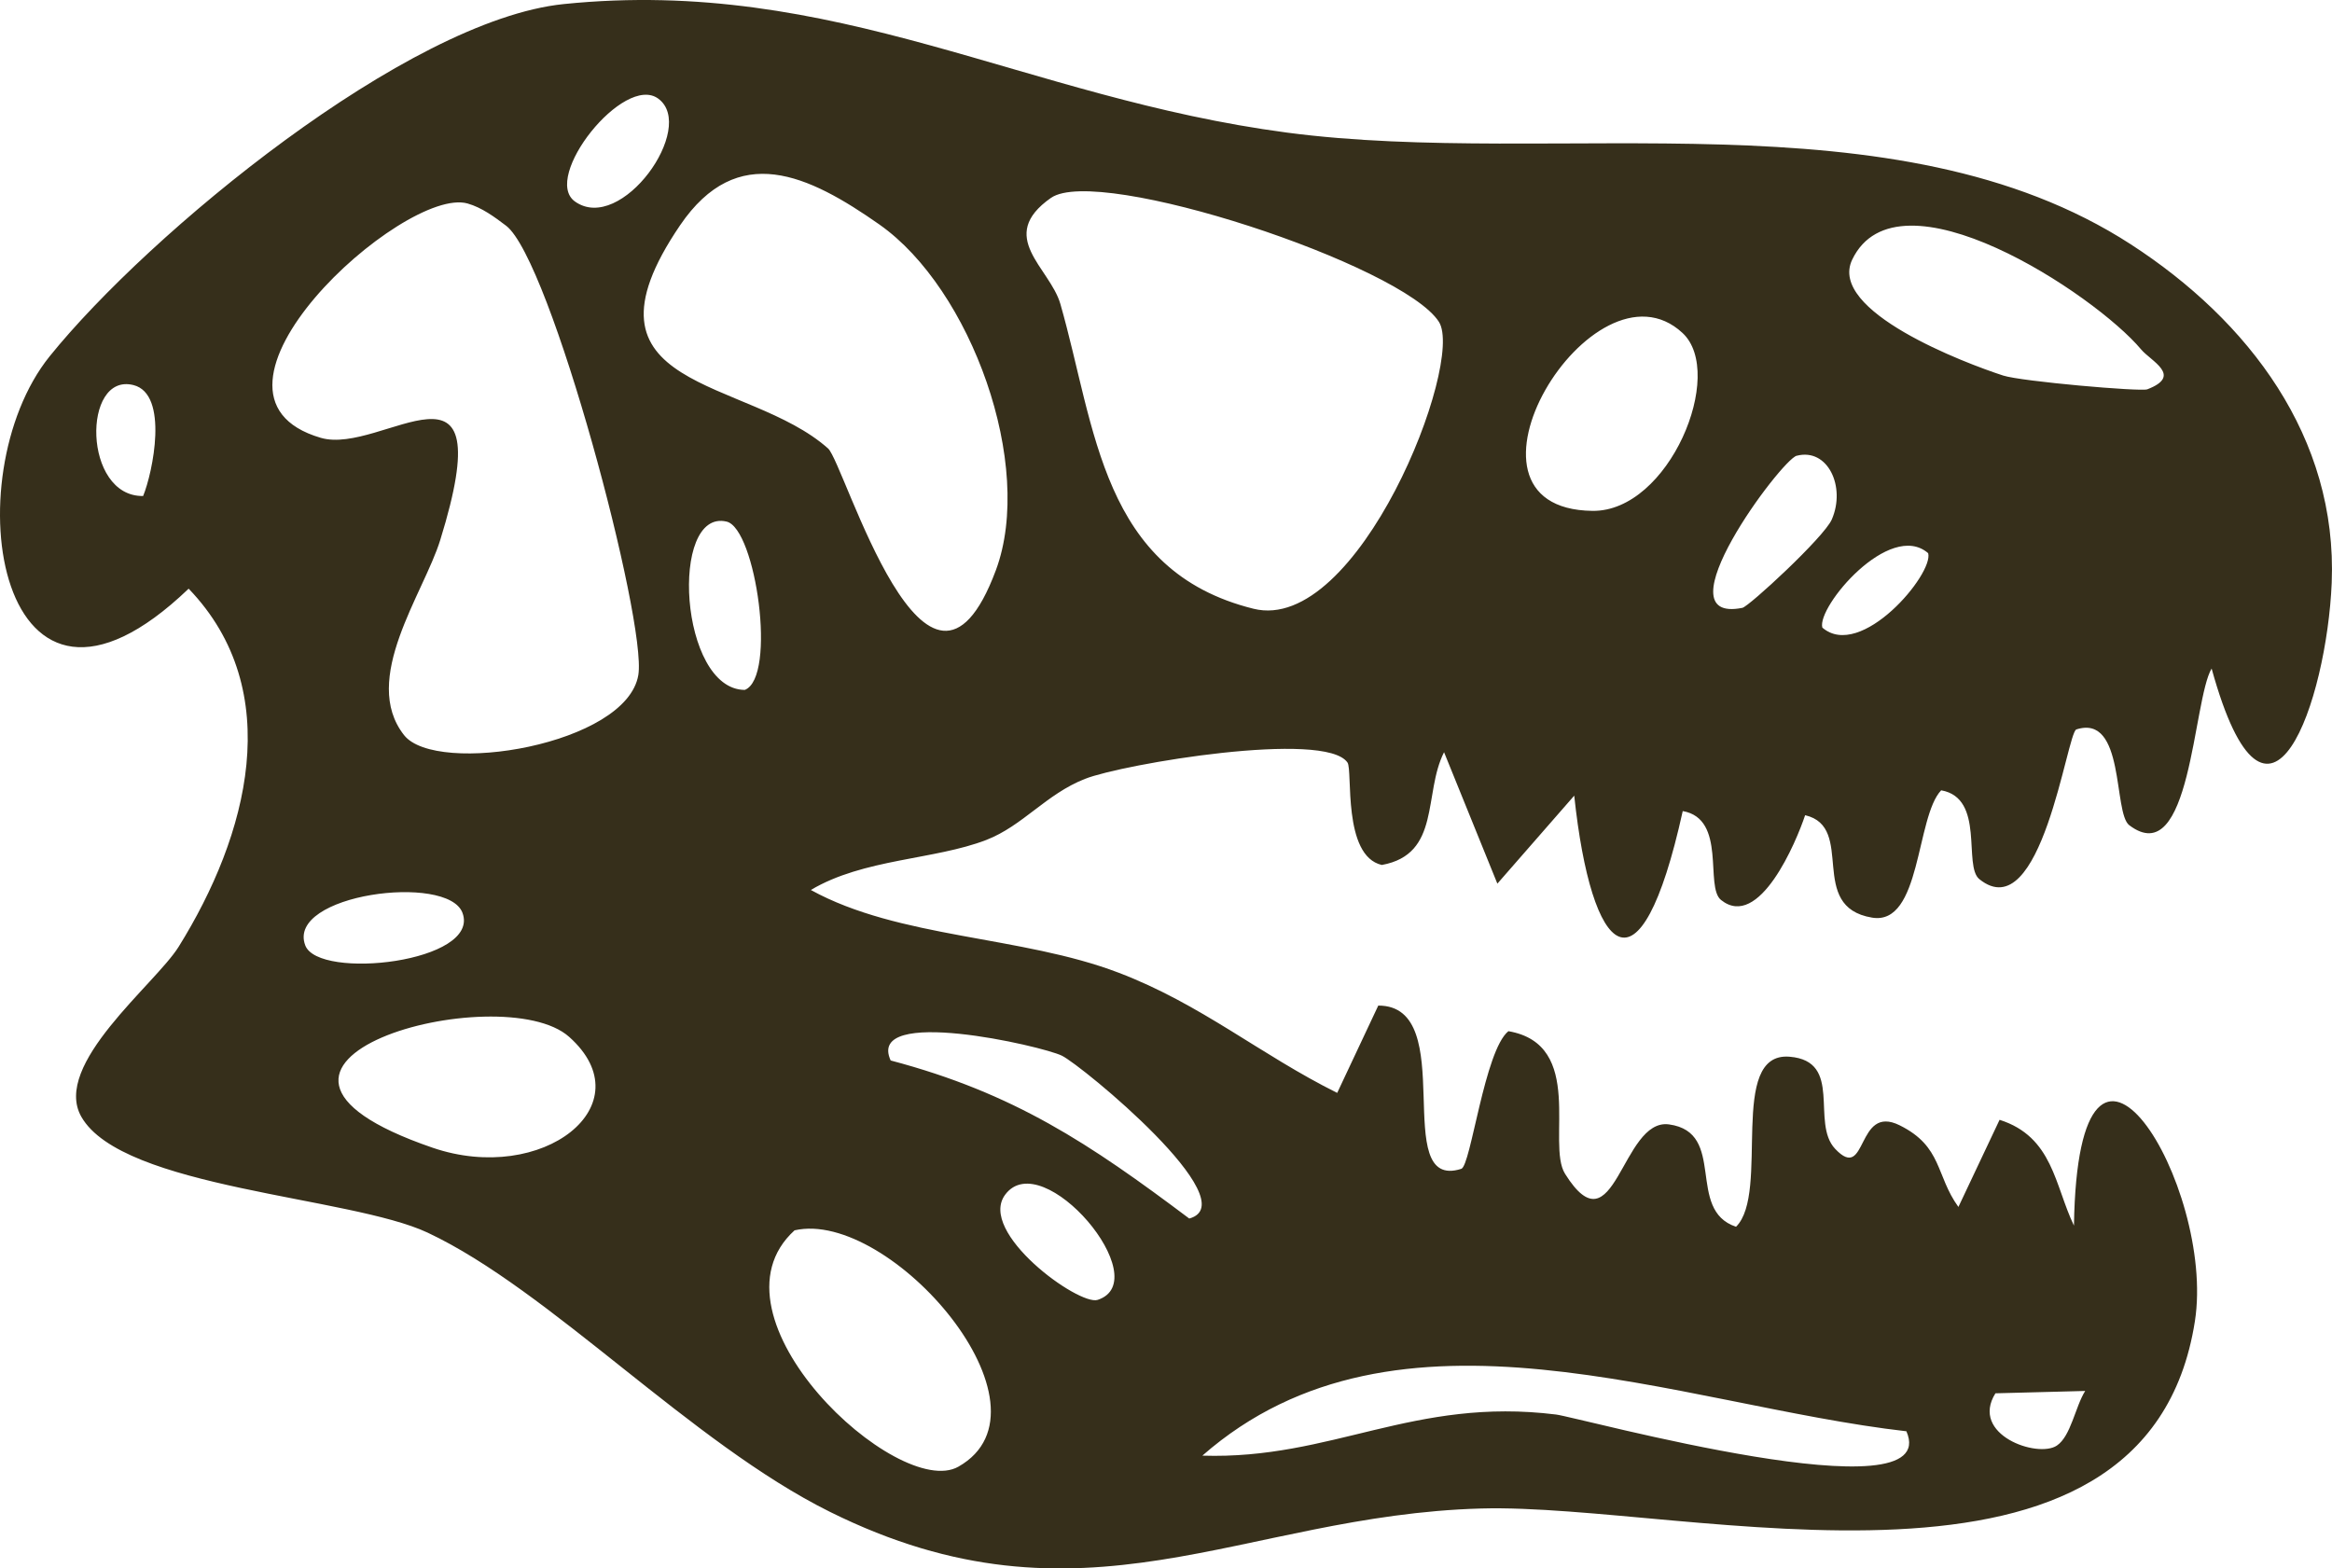 <svg viewBox="0 0 488.04 328.25" height="328.25" width="488.04" xmlns="http://www.w3.org/2000/svg" data-name="Layer 1" id="a">
  <path fill="#362f1b" d="M39.509,123.229c20.528,21.391,12.339,51.699-2.12,74.908-4.868,7.83-26.576,24.706-20.363,35.591,8.587,15.034,56.257,16.621,72.478,24.249,25.622,12.05,55.066,43.967,84.155,58.415,53.099,26.373,86.034.723,136.299-.687,43.151-1.213,139.246,25.91,149.392-39.214,4.392-28.225-24.44-76.107-25.313-19.988-4.046-8.412-4.388-18.599-15.566-22.143l-8.616,18.236c-4.779-6.6-3.314-12.635-12.287-17.084-9.197-4.568-6.688,12.134-13.501,4.929-5.189-5.472,1.78-18.365-9.551-19.288-13.062-1.05-3.979,28.488-11.199,35.589-10.602-3.531-1.801-19.752-14.032-21.422-9.988-1.369-11.329,27.012-21.756,10.331-3.948-6.303,4.351-27.046-11.851-29.842-5.003,4.048-7.854,28.161-9.857,28.81-15.168,4.832-.087-34.227-17.377-34.166l-8.594,18.273c-16.11-8.008-28.457-18.571-45.771-25.164-20.336-7.758-45.91-7.132-64.385-17.303,10.997-6.565,25.895-6.296,36.694-10.461,7.674-2.967,12.512-9.585,20.693-12.798,7.922-3.12,50.254-10.242,54.924-3.41,1.125,1.648-1.096,19.522,7.181,21.434,12.421-2.257,8.635-14.952,13.026-23.6l11.157,27.508,16.085-18.415c3.58,33.619,13.728,43.93,22.71,3.229,9.279,1.615,4.559,15.834,8.013,18.605,7.982,6.408,15.765-12.205,17.601-17.743,10.698,2.497.297,19.167,14.012,21.439,10.301,1.705,9.14-21.074,14.458-26.646,9.261,1.621,4.536,15.825,8.001,18.6,12.989,10.461,18.314-30.72,20.292-31.341,10.241-3.296,7.675,17.462,11.068,20.042,12.939,9.818,13.292-26.17,17.24-32.789,11.892,43.08,24.122,6.506,25.131-17.934,1.241-30.463-17.354-54.851-42.037-70.84-49.332-31.946-120.358-15.962-176.601-23.387C214.331,20.488,174.843-4.941,117.99.85,85.27,4.179,31.115,48.875,10.394,74.569c-20.318,25.21-10.961,87.001,29.066,48.651l.049.009ZM449.394,81.476c-1.42.531-26.388-1.656-30.153-2.875-7.986-2.584-36.773-13.494-31.614-24.261,9.558-19.949,50.748,7.185,60.465,18.788,2.069,2.481,8.749,5.49,1.302,8.347ZM352.114,69.682c9.139,8.475-2.814,37.444-18.845,37.235-32.777-.417.16-54.58,18.845-37.235ZM376.018,95.383c6.496-1.689,10.318,6.483,7.342,13.329-1.594,3.699-17.367,18.244-18.714,18.5-17.599,3.527,8.108-30.966,11.36-31.835l.011.005ZM219.961,41.409c9.957-6.96,73.618,14.059,81.176,25.954,5.453,8.547-16.917,65.483-38.813,60.037-31.866-7.912-33.003-37.957-40.41-63.782-2.179-7.601-13.54-14.102-1.948-22.22l-.005.011ZM381.379,131.349c-1.211-4.302,14.109-22.524,22.148-15.577,1.203,4.313-14.109,22.524-22.148,15.577ZM137.771,20.65c8.13,6.007-7.777,28.4-17.44,21.524-7.037-5.007,10.254-26.817,17.44-21.524ZM184.05,46.996c19.159,13.444,32.539,50.378,24.367,72.339-14.311,38.424-31.67-22.399-35.115-25.475-16.862-15.032-54.707-11.836-30.978-46.707,12.029-17.668,26.85-10.59,41.737-.153l-.011-.005ZM105.916,47.239c9.329,7.096,29.502,82.853,27.675,94.014-2.429,14.677-42.295,21.167-49.03,12.596-9.183-11.676,4.104-29.615,7.571-40.826,13.226-42.707-12.091-17.612-25.001-21.392-30.857-9.027,17.385-52.839,30.731-49.041,2.972.845,5.61,2.8,8.054,4.65ZM155.874,144.388c-13.72-.052-15.828-38.032-3.82-35.228,6.133,1.429,10.569,32.568,3.82,35.228ZM29.955,103.806c-12.634.189-12.793-25.919-2.031-23.216,7.486,1.877,4.036,18.351,2.031,23.216ZM430.461,302.535c-4.023,2.704-18.269-2.272-12.86-10.939l18.785-.49c-2.091,3.329-2.991,9.454-5.925,11.429ZM251.625,304.644c40.836-35.773,99.646-10.541,147.347-5.099,7.91,18.165-68.609-2.932-73.325-3.506-29.801-3.707-46.929,9.475-74.022,8.604ZM186.398,221.941c-5.273-11.508,31.691-3.032,35.819-1.009,4.2,2.043,38.944,30.712,26.67,34.089-20.882-15.682-36.639-26.246-62.49-33.081ZM229.726,272.043c-3.924,1.295-25.248-14.164-19.349-22.036,7.812-10.421,31.769,17.946,19.349,22.036ZM63.882,197.849c-4.037-10.698,29.79-15.122,32.903-6.813,3.871,10.364-30.124,14.17-32.903,6.813ZM119.12,217.008c15.943,14.208-5.564,31.084-28.598,23.189-52.241-17.912,14.411-35.857,28.598-23.189ZM166.285,257.489c19.991-4.572,56.144,37.09,34.29,49.463-12.609,7.154-54.142-31.405-34.29-49.463Z"></path>
</svg>